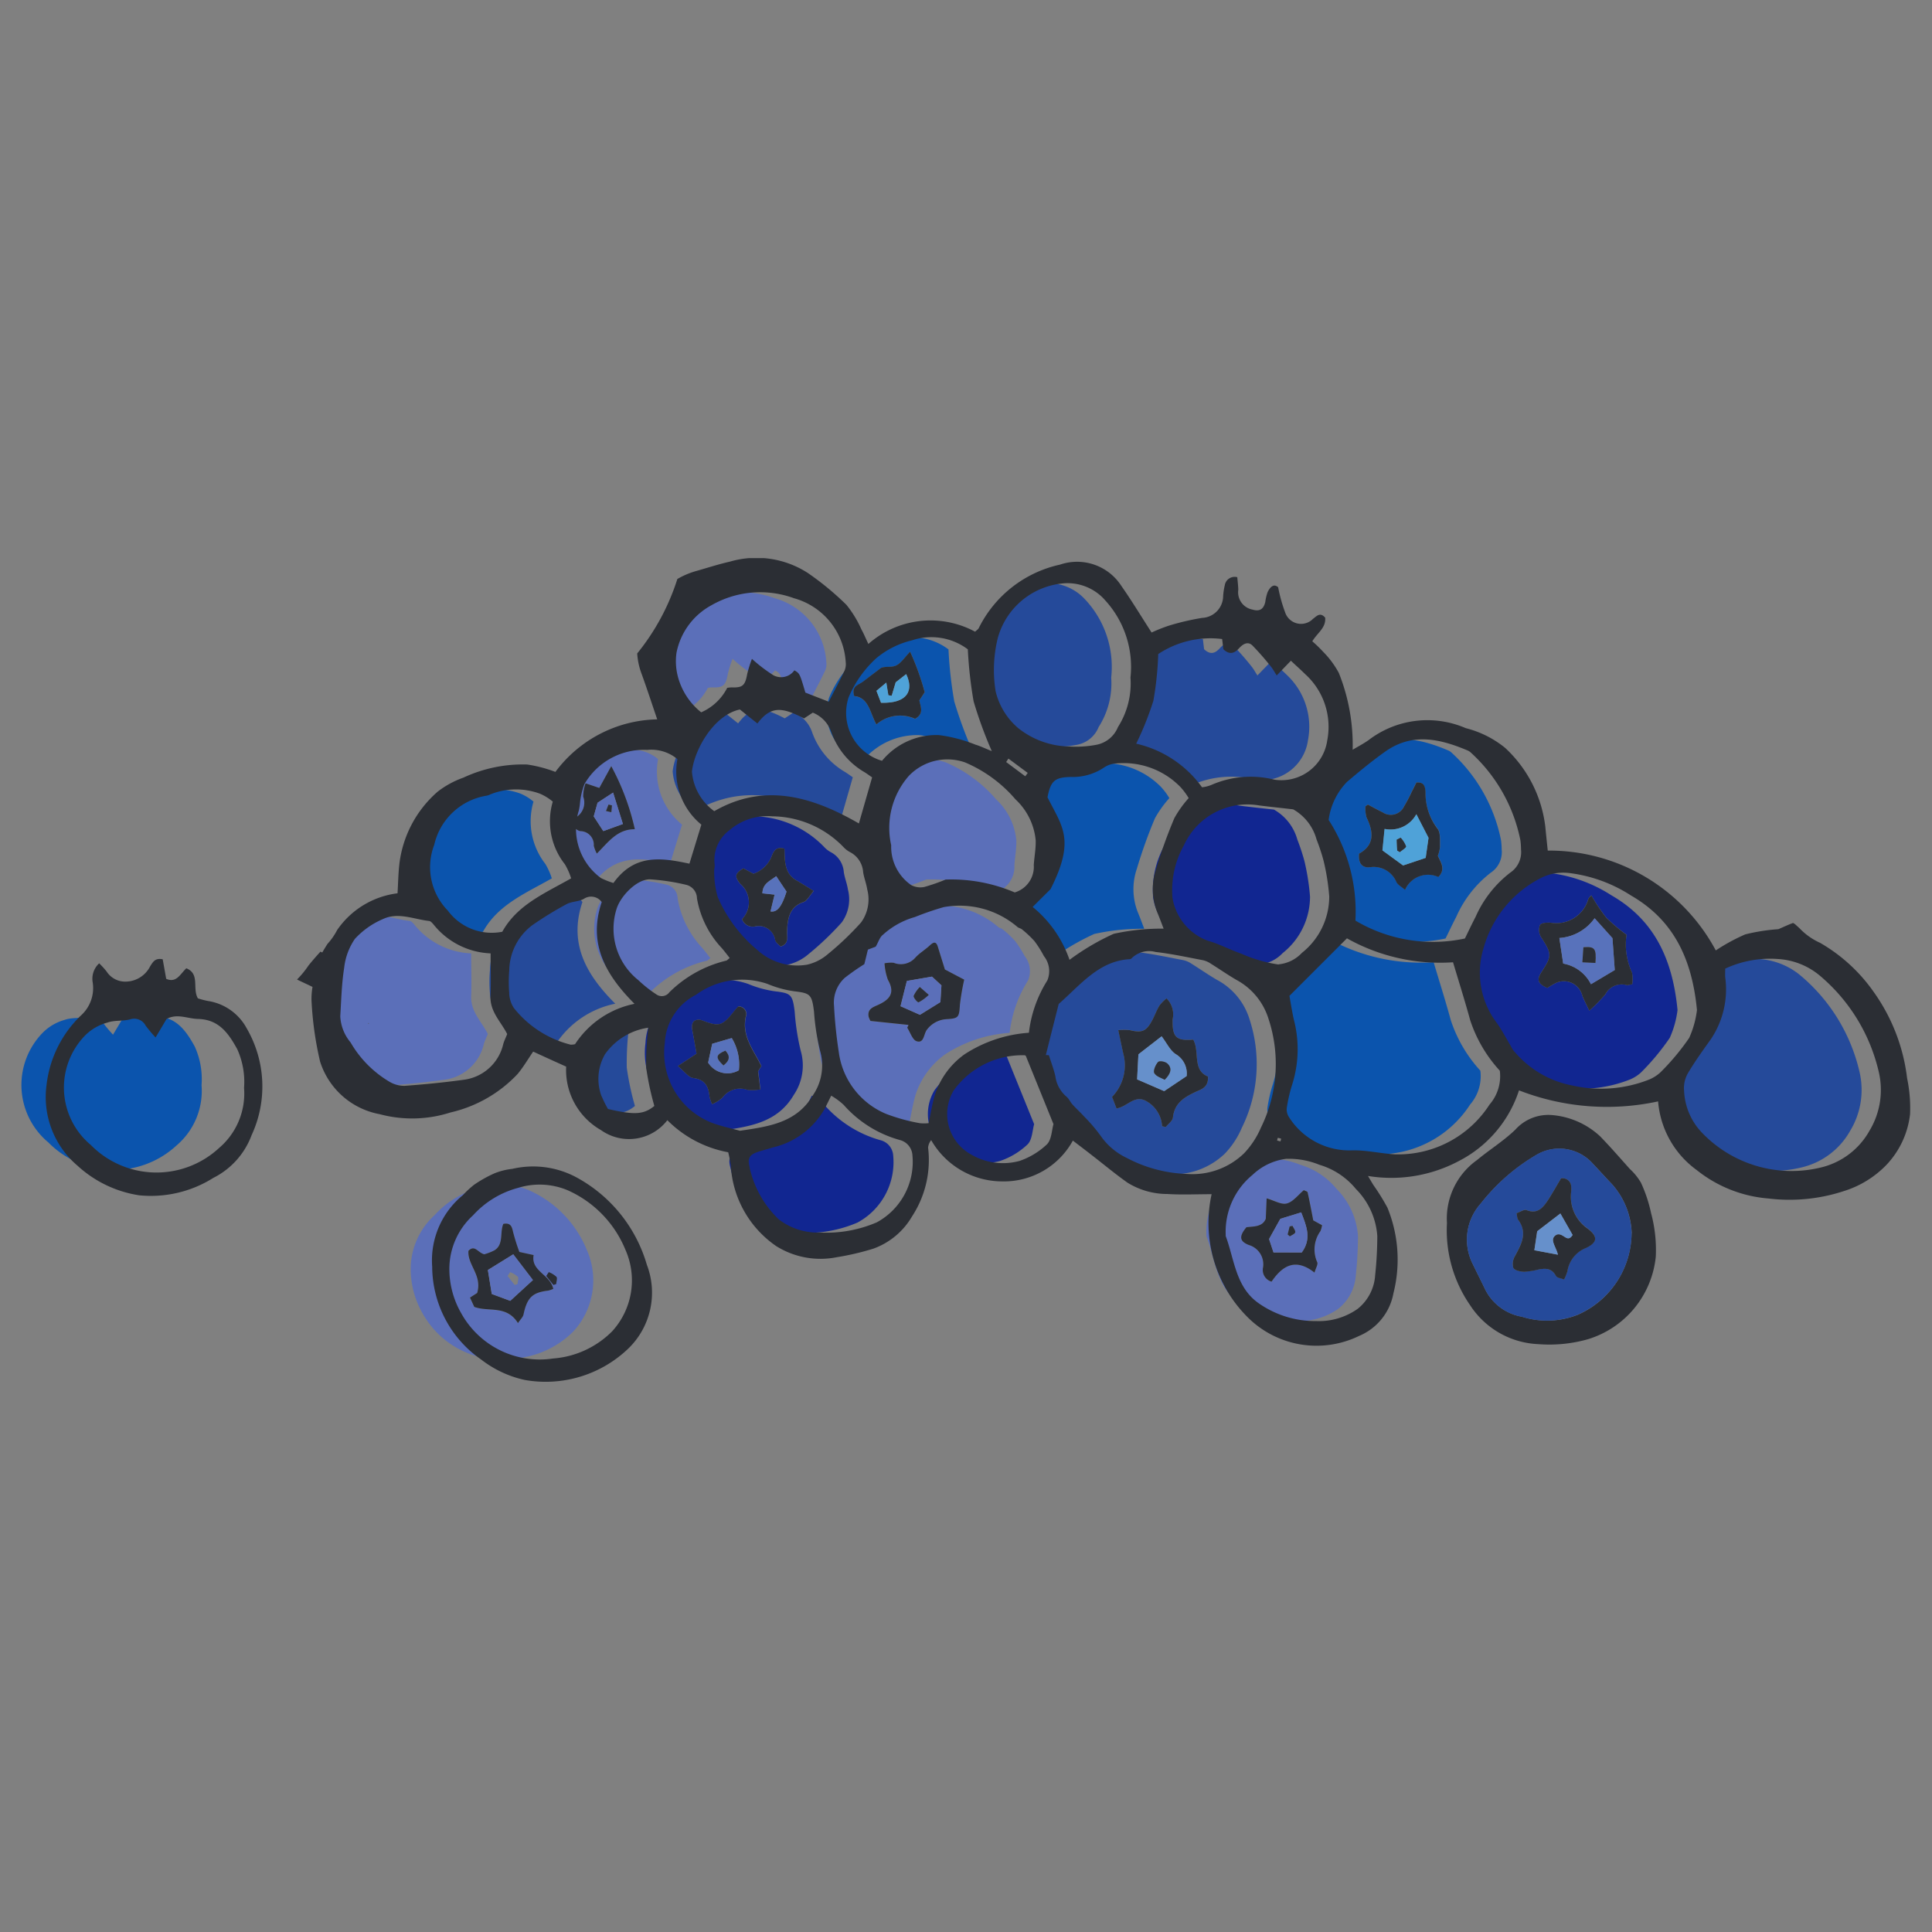 <?xml version="1.0" encoding="UTF-8"?> <svg xmlns="http://www.w3.org/2000/svg" xmlns:xlink="http://www.w3.org/1999/xlink" width="90" height="90" viewBox="0 0 90 90"><rect x="0" y="0" width="90" height="90" fill="#808080" stroke="none"/><defs><clipPath id="clip-path"><path id="Path_299" data-name="Path 299" d="M0,12.758H88V-25.611H0Z" transform="translate(0 25.611)" fill="none"></path></clipPath></defs><g id="Group_464" data-name="Group 464" transform="translate(-122 -236)"><g id="Group_353" data-name="Group 353" transform="translate(123 262)"><g id="Group_321" data-name="Group 321" clip-path="url(#clip-path)"><g id="Group_286" data-name="Group 286" transform="translate(0 21.217)"><path id="Path_264" data-name="Path 264" d="M1.588.041C1.424.319,1.274.57,1.076.9A7.085,7.085,0,0,1,.615.354.6.6,0,0,0-.113.062C-.46.149-.843.092-1.174.21A2.307,2.307,0,0,0-2.206.817a3.481,3.481,0,0,0,.267,5.1,4.291,4.291,0,0,0,5.975.142A3.335,3.335,0,0,0,5.2,3.254a3.681,3.681,0,0,0-.316-1.8C4.466.694,4.015.071,3.06.045c-.488-.013-.971-.276-1.471,0" transform="translate(3.189 0.082)" fill="#0b54ad"></path></g><g id="Group_287" data-name="Group 287" transform="translate(66.397 25.929)"><path id="Path_265" data-name="Path 265" d="M0,1.677A6.12,6.12,0,0,0,1.075,5.5,3.987,3.987,0,0,0,4.25,7.319,6.594,6.594,0,0,0,6.567,7.09a4.491,4.491,0,0,0,3.16-3.837A6.574,6.574,0,0,0,9.51,1.222,6.7,6.7,0,0,0,9.038-.2a2.726,2.726,0,0,0-.515-.637c-.458-.511-.909-1.032-1.387-1.524a3.745,3.745,0,0,0-2.271-.993,2.065,2.065,0,0,0-1.681.683c-.56.538-1.2.93-1.786,1.417A3.339,3.339,0,0,0,0,1.677m8.6.479A4.187,4.187,0,0,1,6.1,5.949a3.871,3.871,0,0,1-2.6.094A2.365,2.365,0,0,1,1.743,4.692c-.172-.361-.355-.715-.527-1.076A2.52,2.52,0,0,1,1.583.761,9.219,9.219,0,0,1,4.2-1.514a2.09,2.09,0,0,1,2.6.431c.3.315.584.632.881.944a3.606,3.606,0,0,1,.926,2.3" transform="translate(0.008 3.367)" fill="#2b2e34"></path></g><g id="Group_288" data-name="Group 288" transform="translate(1.127 18.672)"><path id="Path_266" data-name="Path 266" d="M1.873.929c.5-.271.983-.009,1.471,0,.956.025,1.407.649,1.823,1.411a3.681,3.681,0,0,1,.316,1.8,3.33,3.33,0,0,1-1.164,2.8,4.29,4.29,0,0,1-5.975-.141,3.481,3.481,0,0,1-.267-5.1A2.307,2.307,0,0,1-.89,1.1C-.559.98-.175,1.037.171.95A.6.6,0,0,1,.9,1.243a7.085,7.085,0,0,0,.461.548c.2-.333.348-.583.512-.861M1.856-.94c-.061-.345-.114-.641-.163-.911-.354-.069-.448.12-.58.319a1.291,1.291,0,0,1-1.14.721,1.026,1.026,0,0,1-.894-.473,4.032,4.032,0,0,0-.345-.379.978.978,0,0,0-.3.9A1.72,1.72,0,0,1-2.133.783,5.317,5.317,0,0,0-3.717,4a4.192,4.192,0,0,0,1.44,3.763A5.457,5.457,0,0,0,.6,9.144a5.461,5.461,0,0,0,3.452-.812A3.645,3.645,0,0,0,5.835,6.341a5.388,5.388,0,0,0-.222-4.963A2.476,2.476,0,0,0,3.811.093a3.646,3.646,0,0,1-.478-.124c-.271-.46.109-1.14-.539-1.4-.283.262-.457.7-.938.491" transform="translate(3.759 1.866)" fill="#2b2e34"></path></g><g id="Group_289" data-name="Group 289" transform="translate(46.815 18.321)"><path id="Path_267" data-name="Path 267" d="M.2.813C.006,1.583-.2,2.389-.4,3.2l.144.006c.1.322.223.638.3.968a1.483,1.483,0,0,0,.523.963c.117.088.18.252.282.366.175.193.369.366.542.56a7.438,7.438,0,0,1,.794.932,3.068,3.068,0,0,0,1.193,1,6.467,6.467,0,0,0,2.824.749,3.467,3.467,0,0,0,2.646-.963,4.035,4.035,0,0,0,.785-1.2,6.7,6.7,0,0,0,.354-5.061A3.113,3.113,0,0,0,8.466-.31c-.4-.234-.782-.5-1.178-.748a1.124,1.124,0,0,0-.366-.163c-.739-.141-1.474-.3-2.217-.385a1.15,1.15,0,0,0-1.119.3.134.134,0,0,1-.091.039C2.07-1.191,1.224-.092.2.813M6.087,6.549l-.172-.036a1.428,1.428,0,0,0-.749-1.179c-.541-.3-.879.28-1.372.349-.078-.2-.142-.369-.208-.536a2.11,2.11,0,0,0,.523-2.028c-.075-.333-.142-.668-.232-1.083a2.771,2.771,0,0,1,.545,0c.571.136.769.052,1.055-.5.112-.216.2-.451.325-.656A1.83,1.83,0,0,1,6.124.561a1.045,1.045,0,0,1,.282.978c-.016.819.165,1.007.959.938.315.55-.052,1.431.691,1.72.024.532-.33.6-.608.731-.5.238-.951.5-1.028,1.178-.016.159-.217.3-.333.443" transform="translate(0.403 1.631)" fill="#254a9a"></path></g><g id="Group_290" data-name="Group 290" transform="translate(76.544 18.669)"><path id="Path_268" data-name="Path 268" d="M.639.152c0,.156-.009.277,0,.4A4.16,4.16,0,0,1-.032,3.444C-.4,3.96-.775,4.479-1.1,5.027a1.408,1.408,0,0,0-.178.787A3,3,0,0,0-.4,7.833,5.775,5.775,0,0,0,5.1,9.408,3.518,3.518,0,0,0,7.363,7.7a3.669,3.669,0,0,0,.431-2.752A8.29,8.29,0,0,0,5,.429,3.333,3.333,0,0,0,3.087-.3,4.965,4.965,0,0,0,.639.152" transform="translate(1.283 0.305)" fill="#254a9a"></path></g><g id="Group_291" data-name="Group 291" transform="translate(67.035 14.656)"><path id="Path_269" data-name="Path 269" d="M3.362,2.125C3.125-.335,2.218-2.1.284-3.213A6.81,6.81,0,0,0-2.627-4.257a2.331,2.331,0,0,0-1.348.273,5.246,5.246,0,0,0-2.6,3.233,3.872,3.872,0,0,0,.626,3.489c.238.337.43.712.644,1.068a1.184,1.184,0,0,0,.169.261A4.646,4.646,0,0,0-2.445,5.645a6.09,6.09,0,0,0,3.593-.279,1.78,1.78,0,0,0,.511-.325A11.092,11.092,0,0,0,3,3.428a4.5,4.5,0,0,0,.363-1.3M-2.7,1.1C-3.151.9-3.211.724-2.973.359-2.478-.4-2.49-.488-3-1.279a.647.647,0,0,1-.045-.548c.06-.1.322-.124.488-.111A1.552,1.552,0,0,0-.791-3.053a.716.716,0,0,1,.139-.16A8.664,8.664,0,0,0,.042-2.176a8.64,8.64,0,0,0,.945.8A3.11,3.11,0,0,0,1.243.39a1.775,1.775,0,0,1,.009.536C1.113.949,1.041.982.984.965A.851.851,0,0,0,0,1.4a7.417,7.417,0,0,1-.748.758C-.895,1.846-1,1.659-1.073,1.46a.884.884,0,0,0-1.208-.6A3.545,3.545,0,0,0-2.7,1.1" transform="translate(6.748 4.265)" fill="#112691"></path></g><g id="Group_292" data-name="Group 292" transform="translate(36.954 16.221)"><path id="Path_270" data-name="Path 270" d="M3.019,1.958a5.808,5.808,0,0,1,.858-2.44A1.129,1.129,0,0,0,3.716-1.62a5.092,5.092,0,0,0-.442-.694A4.817,4.817,0,0,0,2.7-2.856c-.063-.054-.16-.063-.219-.118A4.145,4.145,0,0,0-.955-3.9c-.455.04-.881.37-1.339.461a3.742,3.742,0,0,0-1.491.828c-.145.109-.208.337-.334.554l-.363.136c-.051.2-.1.419-.168.677A10.928,10.928,0,0,0-5.562-.6a1.557,1.557,0,0,0-.5,1.3,21.289,21.289,0,0,0,.222,2.159A3.631,3.631,0,0,0-3.645,5.736a8.591,8.591,0,0,0,1.575.437,1.669,1.669,0,0,0,.413.006c.1-.487.172-.918.294-1.335A3.734,3.734,0,0,1,.015,2.962a6.28,6.28,0,0,1,3-1m-4.769-.234.058-.13c-.6-.064-1.2-.127-1.772-.187a.959.959,0,0,1-.088-.2c-.055-.351.18-.433.424-.542.512-.231.846-.532.475-1.173a2.748,2.748,0,0,1-.159-.772A1.509,1.509,0,0,1-2.385-1.3a.892.892,0,0,0,1.007-.235c.19-.211.44-.36.652-.551.156-.142.3-.243.387,0,.126.4.252.806.342,1.1l.9.473A10.976,10.976,0,0,0,.7.644c-.037.593-.055.649-.62.68a1.229,1.229,0,0,0-.911.485c-.16.195-.13.662-.488.541-.189-.063-.292-.407-.433-.626" transform="translate(6.061 3.931)" fill="#5b6fb9"></path></g><g id="Group_293" data-name="Group 293" transform="translate(13.948 16.67)"><path id="Path_271" data-name="Path 271" d="M2.587,1.829C2.3,1.251,1.775.788,1.808.045c.027-.641,0-1.285,0-1.975A3.585,3.585,0,0,1-.852-3.286c-.055-.063-.127-.147-.2-.154-.719-.081-1.447-.424-2.156-.085a3.774,3.774,0,0,0-1.3.92,2.934,2.934,0,0,0-.5,1.357c-.117.742-.133,1.5-.18,2.253a2.051,2.051,0,0,0,.467,1.2A5.074,5.074,0,0,0-2.9,4.051a1.338,1.338,0,0,0,.707.189c.912-.066,1.825-.156,2.731-.28A2.168,2.168,0,0,0,2.4,2.285c.045-.15.115-.289.183-.455m-5.566-.478-.007-.037.033.015Z" transform="translate(5.193 3.672)" fill="#5b6fb9"></path></g><g id="Group_294" data-name="Group 294" transform="translate(51.034 3.707)"><path id="Path_272" data-name="Path 272" d="M1.349.179C1.331.03,1.315-.106,1.292-.3a4.4,4.4,0,0,0-2.977.7,15.569,15.569,0,0,1-.226,2.175,14.617,14.617,0,0,1-.8,2A5.2,5.2,0,0,1,.351,6.609,1.637,1.637,0,0,0,.786,6.5a4.563,4.563,0,0,1,2.948-.246A2.157,2.157,0,0,0,6.187,4.426,3.31,3.31,0,0,0,5.2,1.373C4.969,1.146,4.73.935,4.5.713L3.834,1.4c-.121-.187-.183-.306-.265-.406A12.859,12.859,0,0,0,2.7,0c-.211-.2-.437-.066-.616.13-.208.229-.433.333-.734.049" transform="translate(2.708 0.358)" fill="#254a9a"></path></g><g id="Group_295" data-name="Group 295" transform="translate(52.703 11.499)"><path id="Path_273" data-name="Path 273" d="M1.876.071C1.223,0,.763-.051.3-.108A3.245,3.245,0,0,0-3.219,1.736a4.274,4.274,0,0,0-.532,2.44,2.57,2.57,0,0,0,1.636,2c.541.15,1.049.425,1.582.611a6.643,6.643,0,0,0,1.726.5,1.719,1.719,0,0,0,1.091-.533A3.356,3.356,0,0,0,3.557,4.118a10.917,10.917,0,0,0-.262-1.654,10.066,10.066,0,0,0-.33-1A2.316,2.316,0,0,0,1.876.071" transform="translate(3.766 0.144)" fill="#112691"></path></g><g id="Group_296" data-name="Group 296" transform="translate(55.197 27.964)"><path id="Path_274" data-name="Path 274" d="M1.4,2.518a3.13,3.13,0,0,0,1.94-.575A2.179,2.179,0,0,0,4.149.38a17.679,17.679,0,0,0,.1-1.823,3.442,3.442,0,0,0-.995-2.19,3.457,3.457,0,0,0-1.706-1.13A3.78,3.78,0,0,0,0-5.042a2.8,2.8,0,0,0-1.564.749,3.423,3.423,0,0,0-1.248,2.8.205.205,0,0,0,0,.052C-2.4-.342-2.345.933-1.284,1.682A4.588,4.588,0,0,0,1.4,2.518M.224.684a.563.563,0,0,1-.4-.659A.935.935,0,0,0-.826-1.021c-.449-.171-.47-.406-.117-.83.349-.042.743-.013.9-.4.015-.354.027-.641.04-.948.369.1.688.309.944.24.289-.076.521-.4.79-.619.066.034.166.054.175.1.1.439.178.881.262,1.308l.41.226a1.33,1.33,0,0,1-.075.276A1.453,1.453,0,0,0,2.353-.224c.046.1-.07.285-.126.485-.9-.71-1.515-.3-2,.422" transform="translate(2.814 5.055)" fill="#5b6fb9"></path></g><g id="Group_297" data-name="Group 297" transform="translate(39.557 9.364)"><path id="Path_275" data-name="Path 275" d="M.861,1.865a7.516,7.516,0,0,1,3.22.6A1.244,1.244,0,0,0,4.969,1.2c.024-.385.1-.769.09-1.152A2.985,2.985,0,0,0,4.117-1.87,6.371,6.371,0,0,0,1.768-3.592a2.486,2.486,0,0,0-2.626.635A3.679,3.679,0,0,0-1.672.265a2.169,2.169,0,0,0,.93,1.856.921.921,0,0,0,.605.091,8.845,8.845,0,0,0,1-.348" transform="translate(1.729 3.743)" fill="#5b6fb9"></path></g><g id="Group_298" data-name="Group 298" transform="translate(29.057 19.615)"><path id="Path_276" data-name="Path 276" d="M1.167,2.348c1.348-.2,2.646-.366,3.414-1.676A2.451,2.451,0,0,0,4.9-1.386a10.926,10.926,0,0,1-.28-1.823c-.1-.8-.177-.851-.914-.941a4.991,4.991,0,0,1-1.251-.343,3.639,3.639,0,0,0-3.332.5,2.664,2.664,0,0,0-1.453,2.25,3.5,3.5,0,0,0,2.157,3.7c.448.172.924.267,1.342.385m.816-5.786a.352.352,0,0,1,.363.478c-.195.909.355,1.537.725,2.294l-.153.247c.039.307.066.524.106.842a2.292,2.292,0,0,1-.6.021A1.016,1.016,0,0,0,1.253.807a1.739,1.739,0,0,1-.482.3A2.329,2.329,0,0,1,.653.753C.608.261.429-.046-.1-.112-.327-.14-.525-.429-.821-.67l.87-.571C-.012-1.59-.071-1.95-.141-2.3s.021-.551.364-.521c.327.111.7.288.965.177.309-.126.526-.5.8-.788" transform="translate(2.342 4.714)" fill="#112691"></path></g><g id="Group_299" data-name="Group 299" transform="translate(32.977 25.04)"><path id="Path_277" data-name="Path 277" d="M1.277,0,1,.557A3.743,3.743,0,0,1-1.443,2.411c-.223.072-.451.129-.673.2-.421.138-.52.3-.4.739A4.748,4.748,0,0,0-1.163,5.769a2.965,2.965,0,0,0,1.925.617A5.929,5.929,0,0,0,3.408,5.91a3.2,3.2,0,0,0,1.66-3.116A.784.784,0,0,0,4.5,2.082,5.417,5.417,0,0,1,1.863.431,3.225,3.225,0,0,0,1.277,0" transform="translate(2.564)" fill="#112691"></path></g><g id="Group_300" data-name="Group 300" transform="translate(31.367 12.017)"><path id="Path_278" data-name="Path 278" d="M.9,0A2.7,2.7,0,0,0-1.073.64a1.724,1.724,0,0,0-.7,1.6c.016.115-.034.243-.021.361A4.083,4.083,0,0,0-1.63,3.772,6.641,6.641,0,0,0,.221,6.238a2.76,2.76,0,0,0,2.3.677,2.218,2.218,0,0,0,.971-.488A13.7,13.7,0,0,0,5.045,4.945,1.84,1.84,0,0,0,5.33,3.407c-.04-.27-.148-.527-.19-.8a1.137,1.137,0,0,0-.583-.921,1.171,1.171,0,0,1-.321-.241A4.674,4.674,0,0,0,.9,0M3,3.025l.734.457c-.141.183-.22.294-.309.4A.4.4,0,0,1,3.267,4c-.685.225-.754.816-.77,1.437-.007.238.082.509-.3.635-.073-.085-.22-.177-.25-.3A.774.774,0,0,0,1,5.136.523.523,0,0,1,.4,4.794,1.124,1.124,0,0,0,.313,3.148C.04,2.808.068,2.656.464,2.43l.469.252a1.412,1.412,0,0,0,.86-.849c.1-.261.24-.418.583-.319.018.569-.019,1.2.625,1.512" transform="translate(1.801 0.006)" fill="#112691"></path></g><g id="Group_301" data-name="Group 301" transform="translate(29.582 1.596)"><path id="Path_279" data-name="Path 279" d="M1.178,1.029a7.046,7.046,0,0,0,1,.764.759.759,0,0,0,.977-.228c.25.144.25.144.512,1.035.334.132.7.274,1.089.425.264-.514.509-.972.733-1.441a.749.749,0,0,0,.057-.4A3.292,3.292,0,0,0,3.138-1.794,4.568,4.568,0,0,0-.7-1.472,3.222,3.222,0,0,0-2.336.751a2.833,2.833,0,0,0,.06,1.086A3.141,3.141,0,0,0-1.186,3.521,2.464,2.464,0,0,0,.026,2.381,1.605,1.605,0,0,1,.234,2.36c.512.021.629-.09.725-.631a5.964,5.964,0,0,1,.219-.7" transform="translate(2.365 2.065)" fill="#5b6fb9"></path></g><g id="Group_302" data-name="Group 302" transform="translate(30.33 7.046)"><path id="Path_280" data-name="Path 280" d="M1.874.049l-.409.27C.429-.222-.083-.267-.706.554-.982.335-1.259.112-1.523-.1-2.73.158-3.643,1.761-3.756,2.793a2.515,2.515,0,0,0,1.04,1.844c2.3-1.321,4.514-.709,6.736.574.216-.755.412-1.437.616-2.148-.151-.1-.27-.193-.4-.267A3.5,3.5,0,0,1,2.732.942,1.5,1.5,0,0,0,1.874.049" transform="translate(3.761 0.098)" fill="#254a9a"></path></g><g id="Group_303" data-name="Group 303" transform="translate(21.798 15.767)"><path id="Path_281" data-name="Path 281" d="M1.027,2.286A4.338,4.338,0,0,1,3.8.4C2.47-.928,1.61-2.384,2.271-4.336a.609.609,0,0,0-.837-.147c-.241.132-.556.112-.8.244a16.218,16.218,0,0,0-1.6.983A2.675,2.675,0,0,0-2.038-1.146a6.066,6.066,0,0,0,0,1.056A1.349,1.349,0,0,0-1.824.6,4.9,4.9,0,0,0,.819,2.308a.9.9,0,0,0,.208-.022" transform="translate(2.063 4.589)" fill="#254a9a"></path></g><g id="Group_304" data-name="Group 304" transform="translate(24.926 8.928)"><path id="Path_282" data-name="Path 282" d="M.581,2.063C1.56.7,2.808.883,4.122,1.158L4.679-.656A3.185,3.185,0,0,1,3.563-3.708a1.9,1.9,0,0,0-1.4-.43A3.209,3.209,0,0,0-.768-2.548a3.293,3.293,0,0,0-.208.882,2.723,2.723,0,0,1-.055.357A2.838,2.838,0,0,0,0,1.834a3.661,3.661,0,0,0,.578.229m.8-5.444A11.391,11.391,0,0,1,2.48-.442C1.662-.452,1.236.171.709.692A1.571,1.571,0,0,1,.568.328a.633.633,0,0,0-.62-.682C-.193-.37-.321-.5-.494-.609c.1-.175.15-.328.247-.394a.8.8,0,0,0,.322-.957,1.705,1.705,0,0,1,.111-.62l.638.216c.162-.3.324-.587.559-1.016" transform="translate(1.167 4.142)" fill="#5b6fb9"></path></g><g id="Group_305" data-name="Group 305" transform="translate(37.481 3.694)"><path id="Path_283" data-name="Path 283" d="M.569,1.911A3.288,3.288,0,0,1,3.2.714a6.954,6.954,0,0,1,1.72.446c.226.067.442.174.761.3A19.97,19.97,0,0,1,4.831-.853a19.362,19.362,0,0,1-.27-2.426,2.838,2.838,0,0,0-2.6-.421A4.08,4.08,0,0,0,.3-2.871,5.15,5.15,0,0,0-1-1.033,2.327,2.327,0,0,0,.569,1.911M.174-1.1c-.148-.478.2-.515.4-.667q.422-.321.843-.644c.2-.091.488-.012.7-.112.235-.108.4-.381.659-.643a11.982,11.982,0,0,1,.679,1.886c-.1.15-.177.262-.255.378.061.3.234.628-.2.86A1.69,1.69,0,0,0,1.2.217C.9-.324.848-1.04.174-1.1" transform="translate(1.142 3.836)" fill="#0b54ad"></path></g><g id="Group_306" data-name="Group 306" transform="translate(26.655 14.964)"><path id="Path_284" data-name="Path 284" d="M1.807,1.219c-.133-.166-.252-.328-.382-.478A4.474,4.474,0,0,1,.282-1.568.658.658,0,0,0-.233-2.2a10.133,10.133,0,0,0-1.67-.25c-.592-.015-1.329.728-1.542,1.324a3.058,3.058,0,0,0,1,3.372,5.658,5.658,0,0,0,.836.662.436.436,0,0,0,.592-.081A5.641,5.641,0,0,1,1.642,1.342c.042-.007.078-.057.165-.123" transform="translate(3.628 2.447)" fill="#5b6fb9"></path></g><g id="Group_307" data-name="Group 307" transform="translate(42.226 23.158)"><path id="Path_285" data-name="Path 285" d="M1.645,1.067C1.19-.058.778-1.072.359-2.109c0,0-.033-.036-.06-.033A3.942,3.942,0,0,0-3-.506a2.149,2.149,0,0,0,.779,2.969A2.933,2.933,0,0,0,.06,2.781,3.48,3.48,0,0,0,1.34,2.009c.219-.216.226-.673.306-.942" transform="translate(3.303 2.142)" fill="#112691"></path></g><g id="Group_308" data-name="Group 308" transform="translate(25.98 21.873)"><path id="Path_286" data-name="Path 286" d="M.145,1.26c1.243.289,1.667.259,2.162-.141A12.844,12.844,0,0,1,1.926-.668a13.527,13.527,0,0,1,.1-1.861,3,3,0,0,0-2,1.23A2.288,2.288,0,0,0-.141.68a5.168,5.168,0,0,0,.286.58" transform="translate(0.291 2.529)" fill="#254a9a"></path></g><g id="Group_309" data-name="Group 309" transform="translate(44.964 9.336)"><path id="Path_287" data-name="Path 287" d="M.336.222c-.3-.223-.6-.445-.9-.668l-.108.16.89.665L.336.222" transform="translate(0.674 0.446)" fill="#fff"></path></g><g id="Group_310" data-name="Group 310" transform="translate(57.591 27.002)"><path id="Path_288" data-name="Path 288" d="M.063.013a.634.634,0,0,0-.154-.04C-.1-.027-.114.054-.126.1L.033.136C.043.094.052.054.063.013" transform="translate(0.126 0.027)" fill="#fff"></path></g><g id="Group_311" data-name="Group 311" transform="translate(67.336 27.509)"><path id="Path_289" data-name="Path 289" d="M2.551,1.311a3.606,3.606,0,0,0-.926-2.3c-.3-.312-.586-.629-.881-.942a2.09,2.09,0,0,0-2.6-.433A9.219,9.219,0,0,0-4.471-.085,2.52,2.52,0,0,0-4.838,2.77c.172.361.355.716.527,1.077A2.367,2.367,0,0,0-2.557,5.2,3.862,3.862,0,0,0,.045,5.1,4.187,4.187,0,0,0,2.551,1.311M-.74-1.246a.4.4,0,0,1,.475.394.919.919,0,0,1,0,.213A1.8,1.8,0,0,0,.5,1.083c.49.375.461.65-.072.9A1.392,1.392,0,0,0-.439,3.06a2.094,2.094,0,0,1-.157.4c-.144-.06-.33-.076-.382-.172-.192-.352-.473-.349-.784-.3a3.7,3.7,0,0,1-.691.111c-.177,0-.433-.054-.508-.18a.718.718,0,0,1,.078-.557c.3-.55.6-1.082.138-1.7C-2.781.618-2.776.534-2.811.375c.162-.054.348-.192.467-.144C-1.814.438-1.56.1-1.318-.28c.205-.318.39-.65.578-.966" transform="translate(5.121 2.632)" fill="#254a9a"></path></g><g id="Group_312" data-name="Group 312" transform="translate(58.034 17.707)"><path id="Path_290" data-name="Path 290" d="M3.3,2.051A6.448,6.448,0,0,1,1.923-.3c-.238-.87-.509-1.73-.8-2.7A8.876,8.876,0,0,1-3.818-4.118L-6.5-1.439c.058.319.117.716.207,1.107a5.482,5.482,0,0,1-.072,3.01A6.972,6.972,0,0,0-6.623,3.8a.653.653,0,0,0,.12.431A3.32,3.32,0,0,0-3.595,5.759c.676-.019,1.354.15,2.033.186A5.058,5.058,0,0,0,2.822,3.629,2.017,2.017,0,0,0,3.3,2.051" transform="translate(6.627 4.118)" fill="#0b54ad"></path></g><g id="Group_313" data-name="Group 313" transform="translate(59.992 8.442)"><path id="Path_291" data-name="Path 291" d="M.415,2.807a7.083,7.083,0,0,0,5.1.834c.151-.309.319-.664.5-1.013A5.3,5.3,0,0,1,7.623.574,1.148,1.148,0,0,0,8.129-.505,3.949,3.949,0,0,0,8.1-.928,7.521,7.521,0,0,0,5.795-5.016a.537.537,0,0,0-.171-.109c-1.278-.538-2.562-.83-3.811.054C1.193-4.634.6-4.147.021-3.653A3.127,3.127,0,0,0-.833-1.882,7.882,7.882,0,0,1,.415,2.807M1.78-2.513,1.894-2.6c.229.121.454.247.686.361a.68.68,0,0,0,1-.273A7.543,7.543,0,0,0,3.94-3.2c.075-.15.15-.3.211-.421.378-.034.406.205.424.439a2.726,2.726,0,0,0,.566,1.7c.151.174.109.554.118.84a1.514,1.514,0,0,1-.1.425c.147.331.373.623.025.986a1.168,1.168,0,0,0-1.551.595c-.169-.145-.33-.223-.4-.354A1.147,1.147,0,0,0,2,.32C1.639.362,1.438.147,1.486-.31c.718-.4.683-1,.348-1.684a1.6,1.6,0,0,1-.054-.518" transform="translate(0.833 5.635)" fill="#0b54ad"></path></g><g id="Group_314" data-name="Group 314" transform="translate(46.204 9.537)"><path id="Path_292" data-name="Path 292" d="M2.028,2.57c-.1-.256-.193-.515-.3-.769A2.933,2.933,0,0,1,1.679-.214a22.92,22.92,0,0,1,.848-2.367,5.128,5.128,0,0,1,.67-.935,3.127,3.127,0,0,0-.385-.518A3.7,3.7,0,0,0-.27-5.117a1.084,1.084,0,0,0-.464.172A2.621,2.621,0,0,1-2.3-4.5c-.743.018-.929.18-1.079.945C-2.71-2.2-2.061-1.594-3.239.73c-.262.262-.524.523-.833.828A5.444,5.444,0,0,1-2.355,4.025,11.171,11.171,0,0,1-.3,2.811,10.355,10.355,0,0,1,2.028,2.57" transform="translate(4.072 5.159)" fill="#0b54ad"></path></g><g id="Group_315" data-name="Group 315" transform="translate(44.392 1.184)"><path id="Path_293" data-name="Path 293" d="M2.119,1.456A4.59,4.59,0,0,0,.892-2.194,2.325,2.325,0,0,0-1.122-2.92,3.479,3.479,0,0,0-4.069-.375a6.241,6.241,0,0,0-.1,2.461A3.228,3.228,0,0,0-3.11,3.818a3.925,3.925,0,0,0,2.372.855A5.083,5.083,0,0,0,.544,4.585a1.347,1.347,0,0,0,.989-.821,3.78,3.78,0,0,0,.586-2.309" transform="translate(4.253 2.922)" fill="#254a9a"></path></g><g id="Group_316" data-name="Group 316" transform="translate(18.131 10.771)"><path id="Path_294" data-name="Path 294" d="M1.119,2.206C1.817.942,3.1.416,4.328-.282a3.174,3.174,0,0,0-.3-.67,3.238,3.238,0,0,1-.554-2.906,2.319,2.319,0,0,0-.607-.373,3.22,3.22,0,0,0-2.3.034.627.627,0,0,1-.189.064,2.99,2.99,0,0,0-2.43,2.291,2.891,2.891,0,0,0,.632,3.059,2.543,2.543,0,0,0,2.538.989" transform="translate(2.247 4.429)" fill="#0b54ad"></path></g><g id="Group_317" data-name="Group 317" transform="translate(50.803 20.512)"><path id="Path_295" data-name="Path 295" d="M.832,1.992c.117-.147.316-.285.334-.445C1.241.874,1.692.609,2.192.369c.279-.133.634-.2.608-.731-.742-.289-.376-1.169-.689-1.718-.8.067-.977-.118-.959-.938A1.05,1.05,0,0,0,.869-4a1.945,1.945,0,0,0-.324.324c-.127.205-.213.439-.324.656-.286.553-.485.637-1.055.5a2.771,2.771,0,0,0-.545,0c.088.415.156.751.231,1.083A2.11,2.11,0,0,1-1.67.589c.066.168.132.337.208.536C-.969,1.057-.63.478-.088.777A1.431,1.431,0,0,1,.661,1.954l.171.037M.639-2.235c.234.3.4.677.679.843A1.046,1.046,0,0,1,1.806-.384L.759.32-.5-.227c.019-.393.04-.793.06-1.167.379-.3.739-.572,1.083-.84" transform="translate(1.67 3.998)" fill="#2b2e34"></path></g><g id="Group_318" data-name="Group 318" transform="translate(70.674 15.707)"><path id="Path_296" data-name="Path 296" d="M.136,1.435a3.173,3.173,0,0,1,.421-.243.883.883,0,0,1,1.208.6c.075.2.178.388.324.7a7.7,7.7,0,0,0,.746-.758A.855.855,0,0,1,3.821,1.3c.058.016.129-.016.268-.037A1.827,1.827,0,0,0,4.082.724,3.106,3.106,0,0,1,3.824-1.04a8.757,8.757,0,0,1-.945-.8,8.258,8.258,0,0,1-.692-1.037c-.057.064-.117.1-.139.16A1.55,1.55,0,0,1,.281-1.606c-.168-.012-.43.006-.49.111a.651.651,0,0,0,.045.55C.347-.154.36-.069-.135.691c-.238.367-.177.547.271.745M3.276.6l-1.109.659A1.8,1.8,0,0,0,.874.3L.695-.891a2.2,2.2,0,0,0,1.642-.921l.831.926c.034.475.07.96.108,1.491" transform="translate(0.272 2.881)" fill="#2b2e34"></path></g><g id="Group_319" data-name="Group 319" transform="translate(39.455 17.916)"><path id="Path_297" data-name="Path 297" d="M.6,1.317c.141.217.244.563.433.626.358.121.328-.346.488-.541A1.229,1.229,0,0,1,2.434.917C3,.885,3.017.83,3.054.237a10.976,10.976,0,0,1,.2-1.16l-.9-.473c-.09-.291-.216-.694-.342-1.1-.091-.247-.229-.147-.385,0-.211.192-.463.34-.652.55a.893.893,0,0,1-1.008.237,1.543,1.543,0,0,0-.425.025A2.753,2.753,0,0,0-.3-.914C.07-.271-.262.03-.776.261-1.02.37-1.256.452-1.2.8a1.053,1.053,0,0,0,.088.2L.66,1.185.6,1.317M2.193-.655c-.016.273-.031.5-.048.778-.306.19-.634.394-.951.593C.872.572.581.443.287.315c.1-.409.2-.8.3-1.179l1.169-.2.442.409" transform="translate(1.208 2.643)" fill="#2b2e34"></path></g><g id="Group_320" data-name="Group 320" transform="translate(62.305 10.453)"><path id="Path_298" data-name="Path 298" d="M.1.37A1.564,1.564,0,0,0,.154.888c.336.686.37,1.285-.348,1.684-.048.458.153.674.511.631a1.145,1.145,0,0,1,1.231.7c.073.132.232.21.4.355a1.168,1.168,0,0,1,1.551-.6c.348-.363.121-.653-.025-.986a1.556,1.556,0,0,0,.1-.424c-.01-.288.033-.668-.12-.842A2.726,2.726,0,0,1,2.9-.3c-.018-.235-.046-.475-.425-.44-.06.121-.135.273-.211.421A7.343,7.343,0,0,1,1.9.373.682.682,0,0,1,.9.645C.668.532.442.406.214.286L.1.37M3.041,1.835c-.034.246-.084.589-.133.933l-1.05.355L.9,2.419c.031-.325.06-.635.1-1A1.37,1.37,0,0,0,2.473.734c.184.357.342.661.568,1.1" transform="translate(0.201 0.742)" fill="#2b2e34"></path></g></g><g id="Group_322" data-name="Group 322" transform="translate(16.154 21.656)"><path id="Path_300" data-name="Path 300" d="M0,.012.028-.01,0-.025Z" transform="translate(0.005 0.025)" fill="#2b2e34"></path></g><g id="Group_352" data-name="Group 352" clip-path="url(#clip-path)"><g id="Group_323" data-name="Group 323" transform="translate(56.823 29.446)"><path id="Path_301" data-name="Path 301" d="M.469,1.416c.49-.722,1.1-1.133,2-.422.057-.2.174-.388.126-.485A1.463,1.463,0,0,1,2.746-.938a1.28,1.28,0,0,0,.076-.274l-.41-.226c-.084-.428-.166-.87-.264-1.308-.009-.042-.109-.061-.175-.1-.267.222-.5.542-.79.619C.929-2.156.609-2.358.24-2.464c-.013.307-.025.595-.04.95-.154.381-.547.354-.9.394-.354.424-.331.659.118.831A.935.935,0,0,1,.072.757a.562.562,0,0,0,.4.659M.559.055C.495-.142.415-.381.352-.568c.2-.363.369-.661.526-.941l.972-.3c.243.632.5,1.224.024,1.868Z" transform="translate(0.942 2.842)" fill="#2b2e34"></path></g><g id="Group_324" data-name="Group 324" transform="translate(30.576 20.891)"><path id="Path_302" data-name="Path 302" d="M.933,0C.662.285.446.662.138.79-.129.9-.5.724-.829.613c-.342-.03-.431.18-.363.52.07.357.129.715.19,1.064-.291.19-.52.342-.872.571.3.241.494.53.721.559.532.066.71.373.755.864a2.022,2.022,0,0,0,.118.354,1.76,1.76,0,0,0,.482-.3,1.016,1.016,0,0,1,1.167-.364,2.292,2.292,0,0,0,.6-.021c-.04-.318-.067-.535-.106-.842l.153-.247c-.37-.757-.92-1.383-.727-2.294A.351.351,0,0,0,.933,0m-1.2,1.732c.328-.1.611-.18.908-.267a2.369,2.369,0,0,1,.331,1.5A1.062,1.062,0,0,1-.462,2.61c.063-.291.129-.592.19-.878" transform="translate(1.873)" fill="#2b2e34"></path></g><g id="Group_325" data-name="Group 325" transform="translate(33.301 13.506)"><path id="Path_303" data-name="Path 303" d="M.953.513C.309.2.347-.43.329-1c-.343-.1-.481.058-.583.319a1.407,1.407,0,0,1-.861.849l-.467-.25c-.4.225-.424.376-.151.716a1.125,1.125,0,0,1,.088,1.646.523.523,0,0,0,.595.342.772.772,0,0,1,.945.634c.03.124.177.216.25.3.387-.126.3-.4.3-.635.018-.62.087-1.212.772-1.437a.4.4,0,0,0,.159-.121c.088-.1.168-.213.307-.4L.953.513M-.131,1.14-.7,1.077c.016-.463.355-.571.644-.8C.12.544.279.784.425,1c-.229.724-.442.972-.745.923.055-.234.112-.472.189-.782" transform="translate(1.914 1.029)" fill="#2b2e34"></path></g><g id="Group_326" data-name="Group 326" transform="translate(25.598 9.69)"><path id="Path_304" data-name="Path 304" d="M.624,0,.067,1.016-.571.8a1.737,1.737,0,0,0-.112.62.8.8,0,0,1-.322.957c-.1.066-.141.219-.247.394.174.1.3.24.442.256a.633.633,0,0,1,.62.682,1.594,1.594,0,0,0,.142.364C.477,3.552.9,2.929,1.722,2.939A11.375,11.375,0,0,0,.624,0m-.64,1.706L.71,1.231c.157.5.3.971.457,1.464l-.914.331-.446-.685c.06-.211.115-.412.178-.635" transform="translate(1.253)" fill="#2b2e34"></path></g><g id="Group_327" data-name="Group 327" transform="translate(38.761 4.36)"><path id="Path_305" data-name="Path 305" d="M.012.687c.674.063.728.781,1.029,1.32a1.687,1.687,0,0,1,1.8-.262c.431-.232.261-.556.2-.858L3.291.507a12.035,12.035,0,0,0-.679-1.886c-.258.264-.424.536-.659.644-.214.1-.5.021-.7.112L.407.02c-.2.151-.544.19-.4.667M2.428-.336C2.791.416,2.5,1.038,1.255,1L1.044.441,1.5.058,1.6.649c.052.007.1.015.156.021C1.808.488,1.862.3,1.94.044l.488-.381" transform="translate(0.024 1.379)" fill="#2b2e34"></path></g><g id="Group_328" data-name="Group 328" transform="translate(69.465 28.894)"><path id="Path_306" data-name="Path 306" d="M.749,0C.56.318.376.649.172.967c-.243.376-.5.719-1.025.511-.121-.046-.307.09-.469.144.034.159.03.243.066.291.463.616.163,1.148-.136,1.7a.708.708,0,0,0-.079.556c.075.126.331.175.509.18a3.688,3.688,0,0,0,.689-.111c.312-.052.592-.057.784.3.052.1.238.112.382.172a2.226,2.226,0,0,0,.159-.4,1.387,1.387,0,0,1,.866-1.071c.535-.255.562-.53.072-.9A1.8,1.8,0,0,1,1.225.607a.905.905,0,0,0,0-.211A.4.4,0,0,0,.749,0M.606,3.554l-1.1-.208c.054-.352.1-.661.133-.884L.72,1.633c.2.354.387.68.571,1-.259.406-.422-.123-.74-.015-.382.2-.036.539.055.933" transform="translate(1.503 0.001)" fill="#2b2e34"></path></g><g id="Group_329" data-name="Group 329" transform="translate(51.967 22.275)"><path id="Path_307" data-name="Path 307" d="M.381,0-.7.84c-.019.375-.04.776-.061,1.167L.5,2.554l1.047-.7A1.046,1.046,0,0,0,1.059.843C.781.677.614.3.381,0M.524,2.026c-.15-.087-.394-.15-.487-.31-.06-.1.061-.393.178-.518.064-.067.334-.021.433.069.229.213.18.463-.124.76" transform="translate(0.764)" fill="#6690cb"></path></g><g id="Group_330" data-name="Group 330" transform="translate(71.641 16.775)"><path id="Path_308" data-name="Path 308" d="M.858.8C.819.275.785-.212.75-.687l-.831-.926a2.2,2.2,0,0,1-1.642.921c.064.428.118.785.178,1.191a1.79,1.79,0,0,1,1.293.963C.166,1.216.521,1,.858.8m-.9-.334L-.65.435c.019-.283.033-.494.048-.7.527-.043.611.057.563.731" transform="translate(1.723 1.613)" fill="#5872bb"></path></g><g id="Group_331" data-name="Group 331" transform="translate(40.951 19.495)"><path id="Path_309" data-name="Path 309" d="M.633.136.191-.273l-1.169.2C-1.072.3-1.169.7-1.271,1.105l.9.4L.587.914C.6.635.617.41.633.136M.043.575A1.972,1.972,0,0,1-.432.923C-.48.939-.681.7-.661.624A1.385,1.385,0,0,1-.374.211L.043.575" transform="translate(1.271 0.273)" fill="#5b6fb9"></path></g><g id="Group_332" data-name="Group 332" transform="translate(63.401 11.929)"><path id="Path_310" data-name="Path 310" d="M.713.366C.487-.074.33-.38.146-.735a1.37,1.37,0,0,1-1.482.686c-.036.364-.066.674-.1,1l.962.7L.58,1.3C.629.955.679.612.713.366M-.77.452-.586.359a1.192,1.192,0,0,1,.252.4c.012.069-.184.18-.288.27L-.746.958C-.753.789-.761.621-.77.452" transform="translate(1.432 0.735)" fill="#4fa2d8"></path></g><g id="Group_333" data-name="Group 333" transform="translate(58.118 30.476)"><path id="Path_311" data-name="Path 311" d="M.069.621H1.384C1.862-.024,1.6-.615,1.36-1.246c-.33.1-.641.2-.974.3C.231-.663.064-.364-.138,0-.077.185,0,.424.069.621M.83-.13l-.1-.087C.759-.341.791-.465.821-.59l.13-.024c.049.1.151.216.132.3S.92-.191.83-.13" transform="translate(0.138 1.246)" fill="#5b6fb9"></path></g><g id="Group_334" data-name="Group 334" transform="translate(31.989 22.356)"><path id="Path_312" data-name="Path 312" d="M.063.089C0,.375-.065.677-.126.967A1.06,1.06,0,0,0,1.3,1.325a2.371,2.371,0,0,0-.331-1.5L.063.089M.587,1.1C.2.733.22.6.677.409.908.658.885.872.587,1.1" transform="translate(0.126 0.178)" fill="#5872bb"></path></g><g id="Group_335" data-name="Group 335" transform="translate(34.515 14.817)"><path id="Path_313" data-name="Path 313" d="M.189.285C.114.6.057.835,0,1.067c.3.049.515-.2.745-.923L.265-.573c-.288.225-.628.333-.644.8L.189.285" transform="translate(0.379 0.573)" fill="#5872bb"></path></g><g id="Group_336" data-name="Group 336" transform="translate(26.658 10.922)"><path id="Path_314" data-name="Path 314" d="M.059.157C0,.381-.061.581-.119.793c.138.213.277.425.446.685l.914-.331L.784-.316C.5-.129.291,0,.059.157M.57.241.727.28C.72.387.711.492.7.6.62.578.536.559.453.538L.57.241" transform="translate(0.119 0.316)" fill="#5b6fb9"></path></g><g id="Group_337" data-name="Group 337" transform="translate(39.829 5.404)"><path id="Path_315" data-name="Path 315" d="M.46,0-.028.381C-.1.64-.16.822-.215,1.007L-.37.984C-.4.812-.425.64-.464.394l-.46.384c.078.2.15.388.213.553C.534,1.372.823.752.46,0" transform="translate(0.924)" fill="#4fa2d8"></path></g><g id="Group_338" data-name="Group 338" transform="translate(70.478 30.529)"><path id="Path_316" data-name="Path 316" d="M.365.639C.275.243-.073-.094.309-.3.627-.4.79.126,1.049-.28.865-.6.681-.928.479-1.282L-.6-.455C-.633-.23-.68.078-.732.43l1.1.208" transform="translate(0.732 1.282)" fill="#6690cb"></path></g><g id="Group_339" data-name="Group 339" transform="translate(52.753 23.439)"><path id="Path_317" data-name="Path 317" d="M.167.286c.3-.3.354-.548.123-.76-.1-.091-.369-.138-.431-.069-.117.124-.238.413-.178.517C-.228.137.017.2.167.286" transform="translate(0.336 0.575)" fill="#2b2e34"></path></g><g id="Group_340" data-name="Group 340" transform="translate(72.713 18.118)"><path id="Path_318" data-name="Path 318" d="M.2.246C.251-.428.169-.529-.36-.485c-.013.2-.028.412-.048.7L.2.246" transform="translate(0.408 0.494)" fill="#2b2e34"></path></g><g id="Group_341" data-name="Group 341" transform="translate(41.56 19.978)"><path id="Path_319" data-name="Path 319" d="M.235.122-.182-.244A1.423,1.423,0,0,0-.469.169c-.021.078.18.316.229.3A1.972,1.972,0,0,0,.235.122" transform="translate(0.471 0.244)" fill="#2b2e34"></path></g><g id="Group_342" data-name="Group 342" transform="translate(64.064 13.022)"><path id="Path_320" data-name="Path 320" d="M0,.031C.007.2.015.368.024.538l.124.07c.1-.091.3-.2.286-.27a1.232,1.232,0,0,0-.25-.4L0,.031" transform="translate(0 0.063)" fill="#2b2e34"></path></g><g id="Group_343" data-name="Group 343" transform="translate(58.984 31.109)"><path id="Path_321" data-name="Path 321" d="M.034.161C.122.1.266.053.286-.026s-.082-.2-.13-.3L.025-.3c-.031.124-.061.249-.093.373l.1.087" transform="translate(0.068 0.323)" fill="#2b2e34"></path></g><g id="Group_344" data-name="Group 344" transform="translate(32.43 22.943)"><path id="Path_322" data-name="Path 322" d="M.09.229C.388,0,.411-.211.18-.46c-.455.195-.475.324-.09.689" transform="translate(0.181 0.46)" fill="#2b2e34"></path></g><g id="Group_345" data-name="Group 345" transform="translate(27.23 11.479)"><path id="Path_323" data-name="Path 323" d="M.039,0-.078.3.171.357C.18.252.189.145.2.039L.039,0" transform="translate(0.078)" fill="#2b2e34"></path></g><g id="Group_346" data-name="Group 346" transform="translate(18.132 29.187)"><path id="Path_324" data-name="Path 324" d="M0,1.285A4.154,4.154,0,0,0,.55,3.407,4.177,4.177,0,0,0,4.832,5.517,4.335,4.335,0,0,0,7.578,4.256,3.512,3.512,0,0,0,8.2.449,5.179,5.179,0,0,0,5.5-2.324,3.383,3.383,0,0,0,3.2-2.43,4.313,4.313,0,0,0,1.107-1.155,3.4,3.4,0,0,0,0,1.285m6.641.99a1.625,1.625,0,0,1-.238.081c-.742.085-.987.331-1.154,1.113-.027.126-.144.228-.258.4-.532-.849-1.36-.5-2.034-.755-.054-.115-.109-.238-.2-.431l.334-.214c.246-.83-.457-1.3-.407-1.963.294-.306.44.082.736.159A2.311,2.311,0,0,0,3.9.478c.445-.276.241-.839.413-1.23.334-.064.4.115.452.373a9.4,9.4,0,0,0,.294.933L5.721.7c-.13.758.763.887.92,1.576" transform="translate(0 2.58)" fill="#5b6fb9"></path></g><g id="Group_347" data-name="Group 347" transform="translate(19.133 28.353)"><path id="Path_325" data-name="Path 325" d="M0,1.549A5.291,5.291,0,0,0,2.282,5.871a5.065,5.065,0,0,0,2.034.951A5.564,5.564,0,0,0,9.152,5.344,3.625,3.625,0,0,0,10,1.456a6.777,6.777,0,0,0-3.332-4.1,4.268,4.268,0,0,0-2.93-.369,3.186,3.186,0,0,0-.827.205,5.8,5.8,0,0,0-.954.533,4.464,4.464,0,0,0-.527.487A3.93,3.93,0,0,0,0,1.549m.8.04A3.388,3.388,0,0,1,1.907-.851,4.324,4.324,0,0,1,4-2.126,3.383,3.383,0,0,1,6.3-2.02,5.179,5.179,0,0,1,9,.753,3.515,3.515,0,0,1,8.379,4.56,4.339,4.339,0,0,1,5.633,5.822,4.179,4.179,0,0,1,1.351,3.711,4.139,4.139,0,0,1,.8,1.589" transform="translate(0 3.109)" fill="#2b2e34"></path></g><g id="Group_348" data-name="Group 348" transform="translate(20.815 31.001)"><path id="Path_326" data-name="Path 326" d="M1.316,1.011C1.159.322.266.193.4-.564L-.264-.709a9.432,9.432,0,0,1-.294-.935C-.613-1.9-.676-2.08-1.01-2.017c-.174.393.031.956-.413,1.231A2.492,2.492,0,0,1-1.9-.6c-.3-.076-.442-.466-.736-.16-.049.664.653,1.134.406,1.964-.048.03-.192.121-.333.213.09.195.145.318.2.433.674.25,1.5-.1,2.034.754.114-.172.231-.276.258-.4.166-.784.412-1.028,1.154-1.113a1.718,1.718,0,0,0,.238-.082M.368.6-.69,1.568c-.268-.1-.562-.21-.86-.319C-1.618.828-1.681.44-1.732.132L-.549-.6.368.6" transform="translate(2.643 2.029)" fill="#2b2e34"></path></g><g id="Group_349" data-name="Group 349" transform="translate(21.725 32.435)"><path id="Path_327" data-name="Path 327" d="M.7.4-.218-.8-1.4-.068c.051.309.114.7.183,1.118l.86.319C0,1.042.318.747.7.4M-.482.21-.365.03a1.144,1.144,0,0,1,.36.216C.045.311-.012.471-.019.588L-.151.63Z" transform="translate(1.402 0.795)" fill="#5b6fb9"></path></g><g id="Group_350" data-name="Group 350" transform="translate(24.446 33.26)"><path id="Path_328" data-name="Path 328" d="M0,.06.333.479.464.437C.472.32.527.162.476.1A1.127,1.127,0,0,0,.117-.12L0,.06" transform="translate(0 0.12)" fill="#2b2e34"></path></g><g id="Group_351" data-name="Group 351" transform="translate(12.837 0.001)"><path id="Path_329" data-name="Path 329" d="M.175,6.313c.181-.226.372-.443.565-.656.028.012.055.028.084.04.078-.136.16-.27.243-.4a3.025,3.025,0,0,0,.451-.647A4.009,4.009,0,0,1,4.331,2.939c.027-.463.034-.881.078-1.3A5.291,5.291,0,0,1,6.2-1.795,4.29,4.29,0,0,1,7.4-2.449a6.541,6.541,0,0,1,2.971-.611,6.209,6.209,0,0,1,1.314.345,6.049,6.049,0,0,1,4.743-2.448c-.25-.733-.485-1.456-.746-2.171a3.185,3.185,0,0,1-.186-.9,10.575,10.575,0,0,0,1.87-3.468,3.769,3.769,0,0,1,.9-.378c.515-.147,1.026-.313,1.548-.431a4.411,4.411,0,0,1,3.621.523A13.3,13.3,0,0,1,25.24-10.5a5.026,5.026,0,0,1,.7,1.148c.109.193.193.4.324.677a4.374,4.374,0,0,1,4.972-.572c.078-.075.144-.112.171-.169a5.547,5.547,0,0,1,3.786-2.956,2.454,2.454,0,0,1,2.858.995c.485.689.921,1.417,1.407,2.168a7.687,7.687,0,0,1,.8-.318,11.708,11.708,0,0,1,1.552-.363,1.026,1.026,0,0,0,.98-.993,2.842,2.842,0,0,1,.076-.521.465.465,0,0,1,.584-.381c.016.2.042.393.046.589a.819.819,0,0,0,.658.918c.325.1.518-.006.6-.354a2.15,2.15,0,0,1,.109-.46c.118-.241.285-.409.491-.225a7.057,7.057,0,0,0,.322,1.163.781.781,0,0,0,1.3.309c.178-.133.334-.327.568-.055.042.478-.366.707-.6,1.1a6.124,6.124,0,0,1,.509.493,4.26,4.26,0,0,1,.727.981,9.036,9.036,0,0,1,.644,3.578c.27-.162.517-.288.742-.449a4.5,4.5,0,0,1,4.526-.557,4.715,4.715,0,0,1,1.837.921A5.959,5.959,0,0,1,57.8-.15c.031.331.067.661.112,1.1A8.8,8.8,0,0,1,65.74,5.6a8.976,8.976,0,0,1,1.371-.746,8.863,8.863,0,0,1,1.543-.243c.19-.078.427-.195.683-.289l.006,0,.087.054c.072.069.148.132.219.2a3.032,3.032,0,0,0,.948.67A7.791,7.791,0,0,1,73.1,7.54a8.675,8.675,0,0,1,1.552,4.014,6.809,6.809,0,0,1,.138,1.675,4.1,4.1,0,0,1-1.125,2.387,4.691,4.691,0,0,1-1.955,1.194,8.114,8.114,0,0,1-3.521.346,6.117,6.117,0,0,1-3.336-1.323,4.381,4.381,0,0,1-1.8-3.2,11.273,11.273,0,0,1-6.48-.514A5.663,5.663,0,0,1,53.791,15.4a6.7,6.7,0,0,1-4.253.707c.136.229.193.328.253.424a10.242,10.242,0,0,1,.653,1.053,6.386,6.386,0,0,1,.279,3.99,2.674,2.674,0,0,1-1.594,1.982,4.539,4.539,0,0,1-5.127-.8,6.2,6.2,0,0,1-1.748-5.8c-.724,0-1.392.034-2.055-.009a3.524,3.524,0,0,1-1.858-.524c-.568-.4-1.1-.846-1.651-1.272-.3-.235-.61-.469-.9-.691a3.664,3.664,0,0,1-3.3,1.9,3.821,3.821,0,0,1-3.3-1.922.642.642,0,0,0-.144.349,4.793,4.793,0,0,1-.749,3.206,3.431,3.431,0,0,1-1.8,1.5,12.284,12.284,0,0,1-1.711.4,3.885,3.885,0,0,1-2.812-.517,4.886,4.886,0,0,1-2.12-3.781,5.843,5.843,0,0,0-.12-.592A5.36,5.36,0,0,1,16.9,13.509a2.253,2.253,0,0,1-3.094.46,3.219,3.219,0,0,1-1.62-2.956c-.526-.237-1.028-.464-1.537-.7-.252.369-.463.73-.725,1.044A6.182,6.182,0,0,1,6.8,13.148a5.839,5.839,0,0,1-3.3.081A3.594,3.594,0,0,1,.723,10.778a15.7,15.7,0,0,1-.4-2.858A3.317,3.317,0,0,1,.37,7.3c-.264-.13-.5-.234-.721-.345a4.318,4.318,0,0,0,.526-.64m11.942-4.74a3.232,3.232,0,0,1-.554-2.906,2.344,2.344,0,0,0-.607-.373,3.22,3.22,0,0,0-2.3.034.626.626,0,0,1-.189.064A2.99,2.99,0,0,0,6.04.683a2.894,2.894,0,0,0,.632,3.061,2.545,2.545,0,0,0,2.538.987c.7-1.263,1.982-1.79,3.208-2.488a3.1,3.1,0,0,0-.3-.67m3.847-5.314a3.206,3.206,0,0,0-2.926,1.59,3.293,3.293,0,0,0-.208.882,2.527,2.527,0,0,1-.057.357A2.838,2.838,0,0,0,13.81,2.231a3.974,3.974,0,0,0,.578.229c.978-1.366,2.226-1.182,3.54-.9C18.1,1,18.277.418,18.484-.259a3.189,3.189,0,0,1-1.115-3.052,1.9,1.9,0,0,0-1.405-.43m3.118,5.688a4.136,4.136,0,0,0,.168,1.175A6.612,6.612,0,0,0,21.1,5.587a2.757,2.757,0,0,0,2.3.679,2.226,2.226,0,0,0,.971-.488,13.715,13.715,0,0,0,1.555-1.483,1.833,1.833,0,0,0,.285-1.537c-.04-.27-.147-.527-.19-.8a1.137,1.137,0,0,0-.581-.921A1.149,1.149,0,0,1,25.118.8,4.674,4.674,0,0,0,21.777-.647a2.7,2.7,0,0,0-1.969.635,1.728,1.728,0,0,0-.706,1.6c.018.117-.033.244-.021.363m.006-2.839c2.3-1.323,4.512-.71,6.736.574.216-.755.412-1.438.616-2.148-.151-.1-.271-.195-.4-.268a3.5,3.5,0,0,1-1.506-1.853,1.508,1.508,0,0,0-.858-.894l-.409.27c-1.035-.539-1.549-.586-2.171.235-.276-.219-.553-.44-.816-.652-1.208.256-2.12,1.859-2.234,2.891a2.51,2.51,0,0,0,1.04,1.846M22.8-10.806a4.571,4.571,0,0,0-3.838.322,3.219,3.219,0,0,0-1.637,2.222,2.83,2.83,0,0,0,.06,1.086,3.159,3.159,0,0,0,1.091,1.685,2.464,2.464,0,0,0,1.212-1.14,1.626,1.626,0,0,1,.208-.022c.514.021.629-.09.725-.629a5.878,5.878,0,0,1,.219-.7,7.28,7.28,0,0,0,1,.764.757.757,0,0,0,.977-.229c.25.145.25.145.512,1.037l1.089.425c.264-.514.509-.972.734-1.443a.777.777,0,0,0,.057-.4A3.292,3.292,0,0,0,22.8-10.806M31.167-6a19.647,19.647,0,0,1-.27-2.426,2.833,2.833,0,0,0-2.6-.419,4.068,4.068,0,0,0-1.657.827,5.174,5.174,0,0,0-1.3,1.84A2.326,2.326,0,0,0,26.9-3.233a3.288,3.288,0,0,1,2.632-1.2,6.876,6.876,0,0,1,1.72.448c.226.066.442.174.761.3A19.972,19.972,0,0,1,31.167-6m8.5,7.805A23.073,23.073,0,0,1,40.517-.56a5.1,5.1,0,0,1,.668-.935,3.2,3.2,0,0,0-.384-.517A3.693,3.693,0,0,0,37.72-3.1a1.082,1.082,0,0,0-.464.171,2.627,2.627,0,0,1-1.569.449c-.742.018-.927.18-1.079.945.671,1.354,1.32,1.958.142,4.282-.264.261-.526.523-.833.828a5.46,5.46,0,0,1,1.717,2.464,11.1,11.1,0,0,1,2.057-1.212,10.378,10.378,0,0,1,2.327-.241c-.1-.256-.193-.515-.3-.769a2.933,2.933,0,0,1-.049-2.015m5.7,4.447a1.707,1.707,0,0,0,1.091-.535,3.351,3.351,0,0,0,1.273-2.632,10.526,10.526,0,0,0-.262-1.654,9.232,9.232,0,0,0-.33-1,2.309,2.309,0,0,0-1.088-1.4c-.653-.075-1.115-.123-1.575-.18A3.248,3.248,0,0,0,40.962.706a4.274,4.274,0,0,0-.532,2.44,2.574,2.574,0,0,0,1.637,2c.539.15,1.047.425,1.581.611a6.643,6.643,0,0,0,1.726.5m-.07,8.2.159.039c.01-.042.019-.082.03-.123a.641.641,0,0,0-.153-.04c-.012,0-.024.081-.036.124M33.969,1.63c.024-.384.1-.769.09-1.151a2.989,2.989,0,0,0-.942-1.916,6.355,6.355,0,0,0-2.349-1.721,2.484,2.484,0,0,0-2.626.635A3.679,3.679,0,0,0,27.327.7a2.171,2.171,0,0,0,.93,1.856.921.921,0,0,0,.605.091,8.844,8.844,0,0,0,1-.348,7.516,7.516,0,0,1,3.22.6,1.245,1.245,0,0,0,.888-1.267m-.282-4.3-.9-.668-.106.16.89.664Zm3.563-8.092a2.325,2.325,0,0,0-2.014-.727,3.479,3.479,0,0,0-2.947,2.545,6.235,6.235,0,0,0-.1,2.46,3.232,3.232,0,0,0,1.062,1.733A3.914,3.914,0,0,0,35.62-3.9,5.009,5.009,0,0,0,36.9-3.982a1.355,1.355,0,0,0,.99-.821,3.789,3.789,0,0,0,.584-2.309,4.59,4.59,0,0,0-1.227-3.649m9.4,3.525c-.226-.226-.466-.437-.7-.659l-.661.685c-.121-.187-.183-.307-.265-.406a12.859,12.859,0,0,0-.87-.993c-.211-.2-.436-.067-.616.13-.208.229-.433.333-.734.049-.018-.148-.034-.286-.057-.476a4.4,4.4,0,0,0-2.977.7,15.348,15.348,0,0,1-.226,2.175,14.426,14.426,0,0,1-.8,2A5.2,5.2,0,0,1,41.806-2a1.587,1.587,0,0,0,.434-.108,4.572,4.572,0,0,1,2.948-.244,2.157,2.157,0,0,0,2.452-1.831,3.31,3.31,0,0,0-.99-3.053M56.639.476a7.512,7.512,0,0,0-2.306-4.088.513.513,0,0,0-.171-.109c-1.278-.539-2.562-.83-3.811.052-.62.439-1.211.926-1.792,1.42a3.123,3.123,0,0,0-.854,1.771,7.879,7.879,0,0,1,1.248,4.689,7.083,7.083,0,0,0,5.1.834c.151-.309.319-.664.5-1.013a5.294,5.294,0,0,1,1.612-2.055A1.148,1.148,0,0,0,56.667.9a3.6,3.6,0,0,0-.028-.422m7.623,11.638a3,3,0,0,0,.878,2.02,5.775,5.775,0,0,0,5.5,1.575A3.524,3.524,0,0,0,72.9,14a3.676,3.676,0,0,0,.43-2.752,8.3,8.3,0,0,0-2.8-4.52A3.342,3.342,0,0,0,68.627,6a4.965,4.965,0,0,0-2.448.448c0,.154-.009.277,0,.4a4.16,4.16,0,0,1-.673,2.894c-.37.517-.743,1.035-1.068,1.584a1.408,1.408,0,0,0-.178.787m-7.9-1.8a4.663,4.663,0,0,0,2.691,1.579,6.083,6.083,0,0,0,3.594-.28,1.792,1.792,0,0,0,.509-.325A10.969,10.969,0,0,0,64.5,9.677a4.458,4.458,0,0,0,.363-1.3c-.235-2.46-1.142-4.223-3.077-5.338A6.81,6.81,0,0,0,58.869,1.99a2.313,2.313,0,0,0-1.347.274A5.24,5.24,0,0,0,54.92,5.5a3.869,3.869,0,0,0,.626,3.488c.24.337.431.712.646,1.068a1.171,1.171,0,0,0,.168.262M50.812,15.1A5.058,5.058,0,0,0,55.2,12.781a2.017,2.017,0,0,0,.479-1.578A6.448,6.448,0,0,1,54.3,8.853c-.238-.87-.509-1.73-.8-2.7a8.871,8.871,0,0,1-4.942-1.116c-.888.887-1.753,1.753-2.679,2.679.058.319.117.716.205,1.106a5.459,5.459,0,0,1-.072,3.011,6.968,6.968,0,0,0-.259,1.122.651.651,0,0,0,.118.431,3.324,3.324,0,0,0,2.909,1.528c.674-.019,1.353.15,2.033.186m-7.9,3.813c.406,1.1.464,2.369,1.525,3.118a4.588,4.588,0,0,0,2.686.836,3.13,3.13,0,0,0,1.94-.575,2.179,2.179,0,0,0,.808-1.563,17.651,17.651,0,0,0,.1-1.822,3.442,3.442,0,0,0-.995-2.192,3.467,3.467,0,0,0-1.706-1.13,3.755,3.755,0,0,0-1.548-.277,2.787,2.787,0,0,0-1.564.749,3.418,3.418,0,0,0-1.248,2.8.2.2,0,0,0,0,.052m-7.425-6.5c.117.087.18.252.283.364.174.193.369.367.542.56a7.691,7.691,0,0,1,.794.933,3.083,3.083,0,0,0,1.193,1,6.455,6.455,0,0,0,2.824.748,3.454,3.454,0,0,0,2.644-.963,4.042,4.042,0,0,0,.787-1.2,6.7,6.7,0,0,0,.352-5.061A3.1,3.1,0,0,0,43.4,6.968c-.4-.234-.782-.5-1.176-.746a1.1,1.1,0,0,0-.367-.165c-.737-.139-1.474-.3-2.217-.385a1.152,1.152,0,0,0-1.118.3.143.143,0,0,1-.091.037c-1.425.082-2.271,1.179-3.3,2.085-.195.769-.4,1.576-.6,2.382.046,0,.094,0,.142.006.1.322.225.64.3.968a1.5,1.5,0,0,0,.523.965M31.02,15.089a2.94,2.94,0,0,0,2.282.319,3.5,3.5,0,0,0,1.279-.773c.219-.216.226-.673.306-.942-.455-1.125-.866-2.139-1.287-3.176,0,0-.033-.036-.06-.033a3.942,3.942,0,0,0-3.3,1.636,2.149,2.149,0,0,0,.779,2.969m-1.949-1.432c.1-.485.172-.918.294-1.333a3.728,3.728,0,0,1,1.378-1.883,6.282,6.282,0,0,1,3-1.005A5.813,5.813,0,0,1,34.6,7a1.124,1.124,0,0,0-.16-1.137A4.915,4.915,0,0,0,34,5.166a4.954,4.954,0,0,0-.577-.544c-.061-.054-.16-.063-.219-.118a4.144,4.144,0,0,0-3.434-.92,13.772,13.772,0,0,0-1.339.461,3.706,3.706,0,0,0-1.491.828c-.145.108-.208.337-.334.553-.073.028-.2.075-.363.136-.051.2-.1.419-.168.679a10.542,10.542,0,0,0-.911.637,1.557,1.557,0,0,0-.5,1.3,21.244,21.244,0,0,0,.222,2.159,3.631,3.631,0,0,0,2.192,2.873,8.591,8.591,0,0,0,1.575.437,1.742,1.742,0,0,0,.413,0m-8.336,2.06a4.758,4.758,0,0,0,1.356,2.418,2.969,2.969,0,0,0,1.927.617,5.925,5.925,0,0,0,2.644-.475,3.205,3.205,0,0,0,1.66-3.116.78.78,0,0,0-.566-.713A5.4,5.4,0,0,1,25.118,12.8a3.128,3.128,0,0,0-.586-.433c-.108.22-.192.39-.276.559a3.741,3.741,0,0,1-2.443,1.852c-.225.072-.451.129-.674.2-.421.138-.52.306-.4.739m-1.8-2.1c.448.172.924.267,1.342.385,1.348-.2,2.646-.366,3.414-1.676a2.451,2.451,0,0,0,.316-2.058,10.926,10.926,0,0,1-.28-1.823c-.1-.8-.177-.851-.914-.941a4.991,4.991,0,0,1-1.251-.343,3.635,3.635,0,0,0-3.332.506,2.661,2.661,0,0,0-1.453,2.249,3.5,3.5,0,0,0,2.157,3.7m-1.96-6.05a5.628,5.628,0,0,1,2.662-1.489c.042-.009.078-.057.165-.123-.133-.168-.252-.328-.384-.478A4.483,4.483,0,0,1,18.279,3.17a.655.655,0,0,0-.517-.629,9.94,9.94,0,0,0-1.669-.252c-.592-.013-1.329.728-1.542,1.326a3.06,3.06,0,0,0,1,3.372,5.853,5.853,0,0,0,.837.662.436.436,0,0,0,.592-.081m-3.134,4.839a5.066,5.066,0,0,0,.288.58c1.243.289,1.666.259,2.16-.141a13.292,13.292,0,0,1-.381-1.787,13.741,13.741,0,0,1,.1-1.859A3,3,0,0,0,14,10.429a2.3,2.3,0,0,0-.16,1.979M9.532,7.593a1.354,1.354,0,0,0,.217.689A4.9,4.9,0,0,0,12.392,9.99a.753.753,0,0,0,.208-.022,4.333,4.333,0,0,1,2.77-1.88c-1.326-1.332-2.187-2.79-1.527-4.74a.609.609,0,0,0-.837-.148c-.241.133-.556.114-.8.244a16.508,16.508,0,0,0-1.6.983A2.679,2.679,0,0,0,9.535,6.535a6.235,6.235,0,0,0,0,1.058m-7.4,2.279a5.081,5.081,0,0,0,1.822,1.847,1.343,1.343,0,0,0,.709.189c.912-.066,1.825-.156,2.731-.28A2.168,2.168,0,0,0,9.258,9.952c.045-.15.115-.289.181-.455-.289-.578-.812-1.041-.779-1.783.028-.643.006-1.287.006-1.976A3.586,3.586,0,0,1,6,4.382c-.055-.063-.127-.147-.2-.154-.718-.081-1.447-.424-2.156-.085a3.788,3.788,0,0,0-1.3.92,2.938,2.938,0,0,0-.5,1.357c-.118.742-.135,1.5-.181,2.253a2.053,2.053,0,0,0,.469,1.2" transform="translate(0.351 12.673)" fill="#2b2e34"></path></g></g></g><rect id="Rectangle_15" data-name="Rectangle 15" width="90" height="90" transform="translate(122 236)" fill="none"></rect></g></svg> 